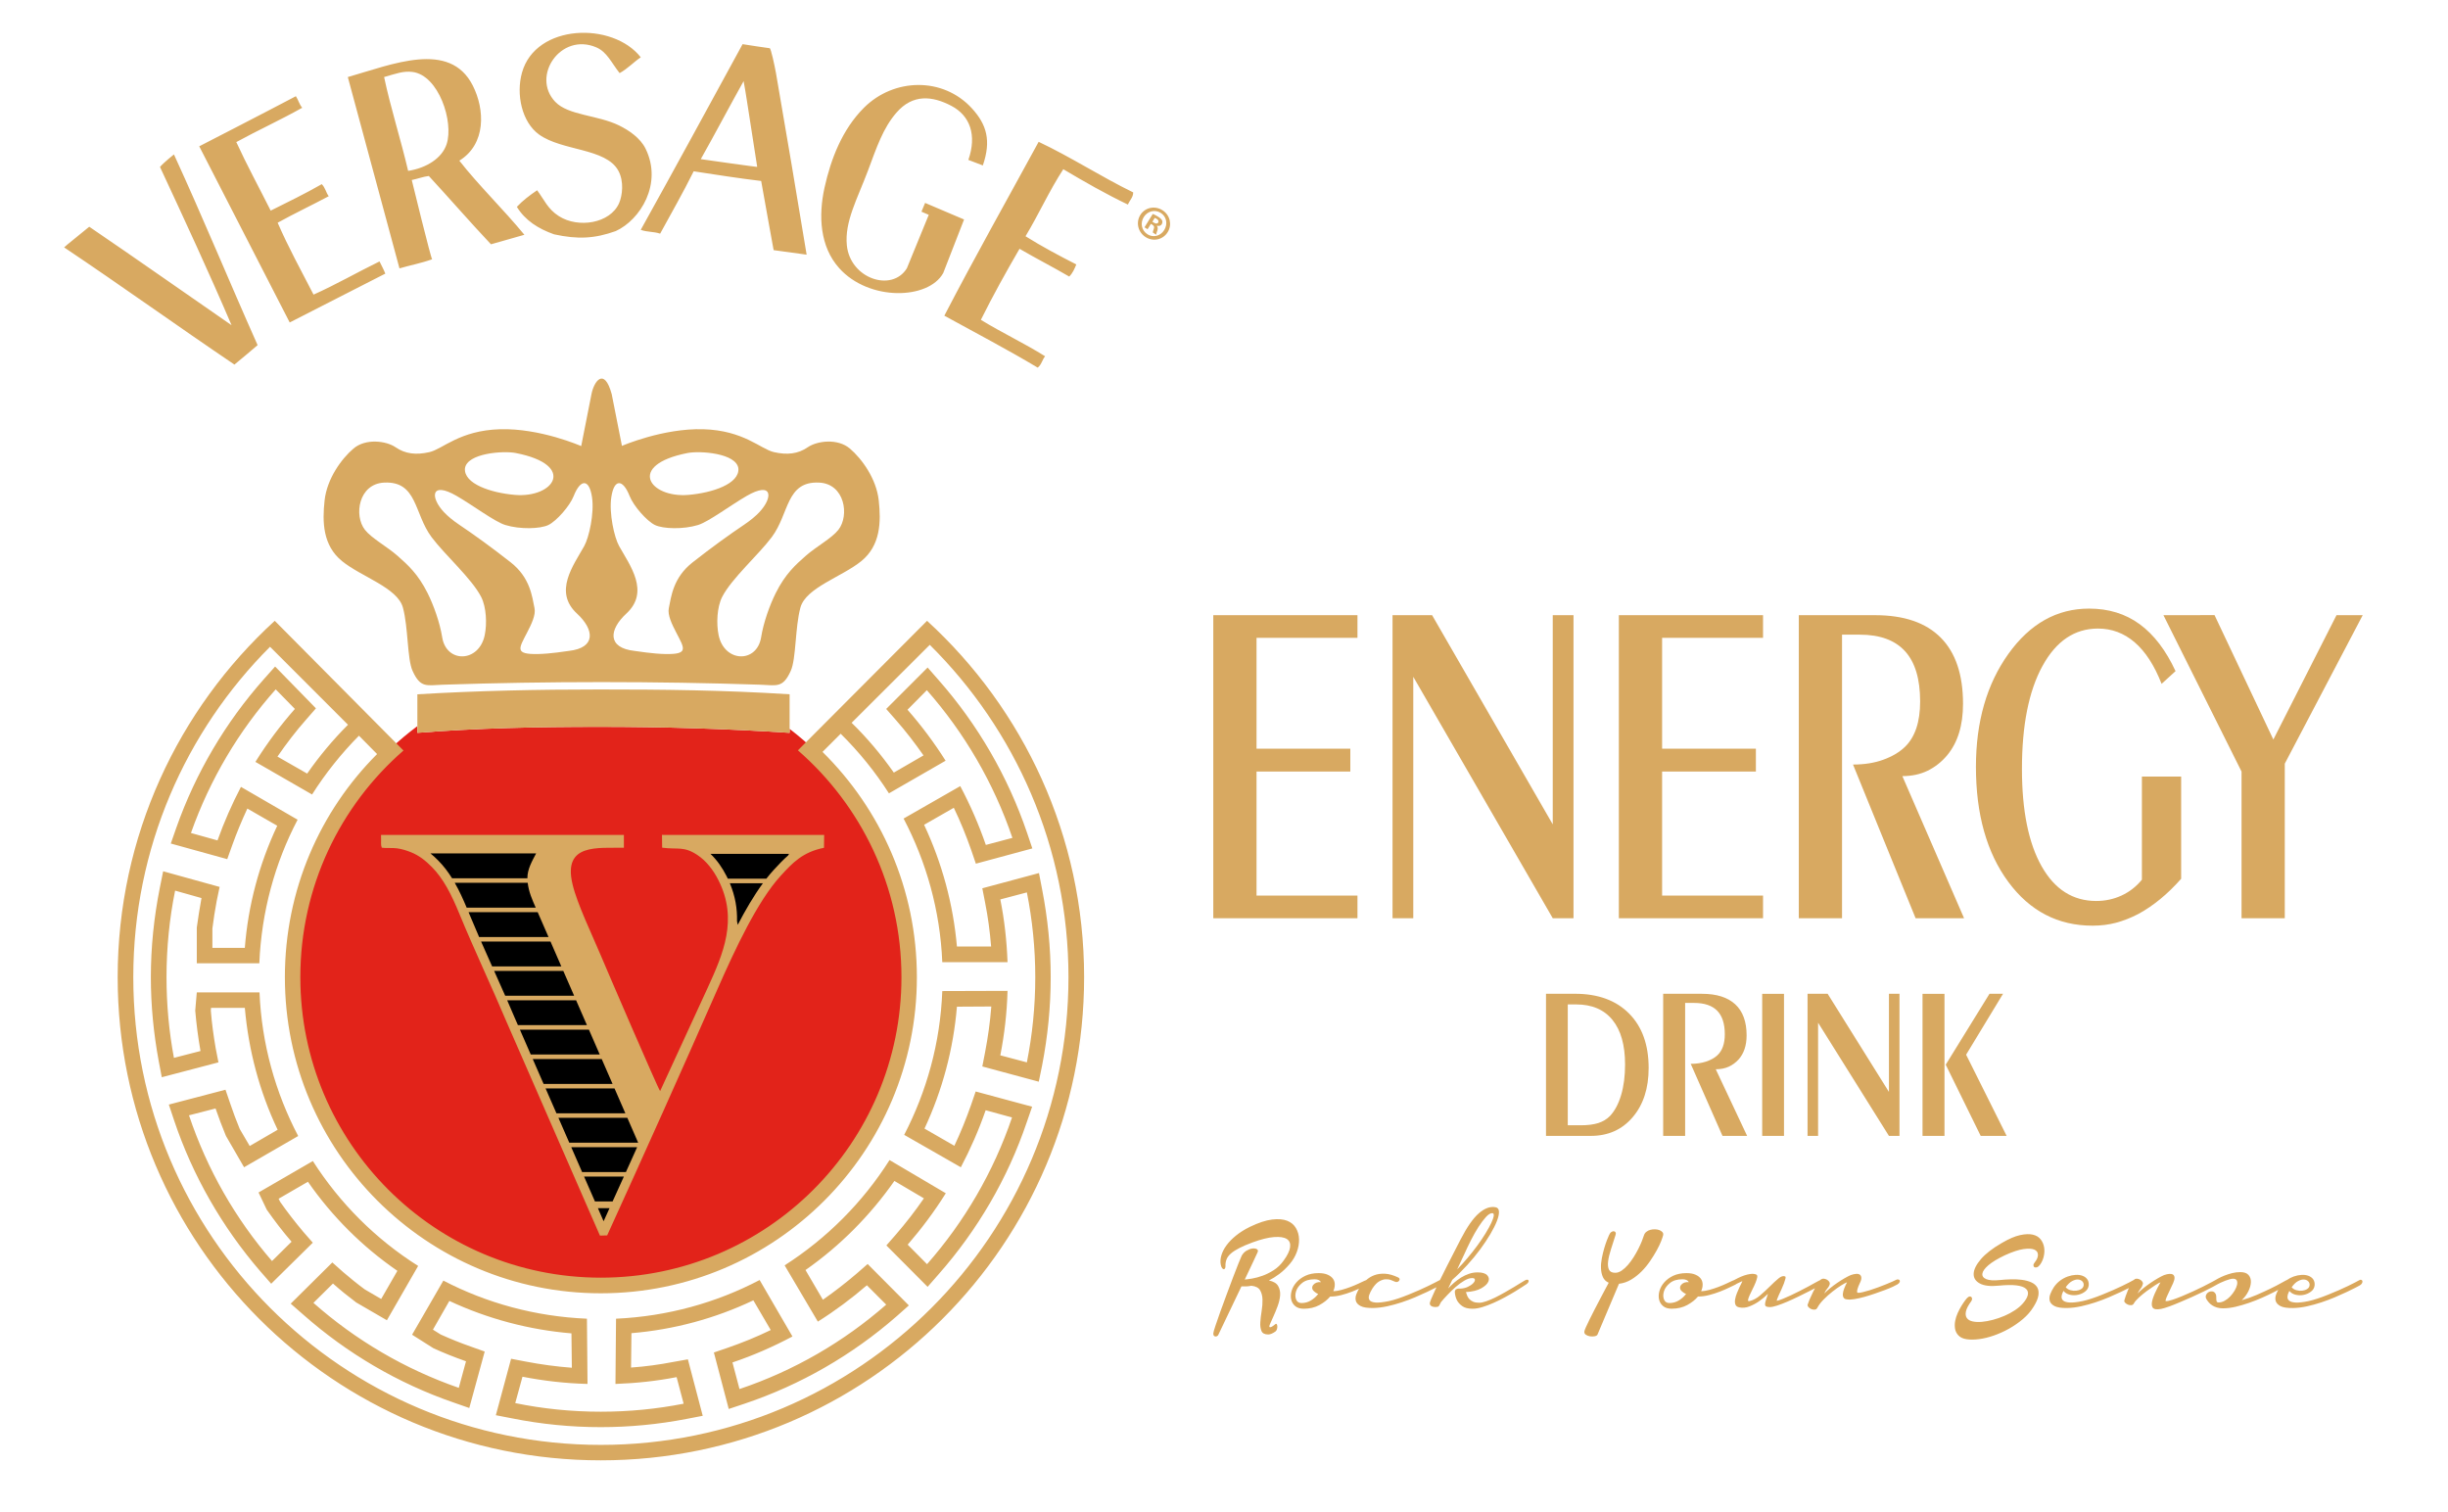 <?xml version="1.0" encoding="utf-8"?>
<!-- Generator: Adobe Illustrator 16.0.0, SVG Export Plug-In . SVG Version: 6.00 Build 0)  -->
<!DOCTYPE svg PUBLIC "-//W3C//DTD SVG 1.1//EN" "http://www.w3.org/Graphics/SVG/1.1/DTD/svg11.dtd">
<svg version="1.1" id="Layer_1" xmlns="http://www.w3.org/2000/svg" xmlns:xlink="http://www.w3.org/1999/xlink" x="0px" y="0px"
	 width="251.667px" height="155.385px" viewBox="0 0 251.667 155.385" enable-background="new 0 0 251.667 155.385"
	 xml:space="preserve">
<g>
	<path fill="#DAA75B" d="M214.731,132.125c-0.028,0.257-0.147,0.469-0.359,0.633c-0.21,0.165-0.454,0.279-0.731,0.34
		c-0.275,0.063-0.555,0.063-0.835,0c-0.281-0.061-0.506-0.195-0.675-0.402c-0.112,0.218-0.175,0.415-0.189,0.587
		c-0.014,0.175,0.046,0.317,0.183,0.425c0.135,0.109,0.361,0.171,0.675,0.187c0.313,0.015,0.748-0.035,1.299-0.147
		c0.291-0.063,0.613-0.153,0.964-0.271c0.353-0.118,0.708-0.25,1.069-0.396c0.36-0.143,0.717-0.293,1.067-0.447
		c0.353-0.155,0.671-0.301,0.957-0.439c0.286-0.14,0.529-0.26,0.731-0.364c0.202-0.103,0.334-0.175,0.4-0.216
		c0.03-0.02,0.059-0.033,0.086-0.044c0.019-0.016,0.036-0.035,0.054-0.048c0.075-0.063,0.167-0.087,0.276-0.079
		c0.106,0.01,0.208,0.042,0.301,0.092c0.093,0.054,0.171,0.12,0.232,0.203c0.063,0.082,0.083,0.165,0.063,0.247
		c-0.038,0.175-0.111,0.327-0.217,0.456c-0.108,0.129-0.218,0.306-0.331,0.532c0.16-0.173,0.361-0.36,0.605-0.557
		c0.243-0.194,0.494-0.38,0.752-0.555c0.257-0.175,0.507-0.332,0.751-0.472c0.244-0.139,0.45-0.244,0.619-0.316
		c0.206-0.073,0.391-0.115,0.555-0.124c0.163-0.01,0.291,0.017,0.38,0.085c0.09,0.067,0.136,0.171,0.141,0.316
		c0.002,0.143-0.045,0.331-0.147,0.556c-0.104,0.228-0.208,0.448-0.312,0.665c-0.103,0.215-0.194,0.413-0.273,0.588
		c-0.081,0.174-0.137,0.316-0.168,0.425c-0.035,0.107-0.032,0.162,0.005,0.162c0.15,0.011,0.373-0.033,0.669-0.13
		c0.294-0.099,0.623-0.222,0.984-0.371c0.36-0.149,0.732-0.312,1.117-0.487c0.385-0.175,0.74-0.345,1.068-0.509
		c0.328-0.165,0.607-0.31,0.836-0.434l0.3-0.16l0.001-0.001l0.004-0.002h0l0.004-0.002c0.085-0.051,0.213-0.125,0.386-0.22
		c0.188-0.103,0.404-0.203,0.648-0.302c0.244-0.098,0.506-0.182,0.787-0.255c0.282-0.07,0.563-0.107,0.845-0.107
		c0.393,0,0.677,0.098,0.85,0.293c0.174,0.196,0.255,0.44,0.246,0.734c-0.009,0.294-0.096,0.607-0.259,0.943
		c-0.165,0.333-0.393,0.64-0.684,0.919c0.517-0.145,1.029-0.327,1.54-0.547c0.512-0.222,0.98-0.437,1.407-0.643
		c0.426-0.206,0.785-0.391,1.075-0.557c0.291-0.163,0.47-0.262,0.535-0.292c0.027-0.013,0.052-0.023,0.076-0.032
		c0.225-0.154,0.458-0.275,0.703-0.364c0.276-0.096,0.546-0.153,0.809-0.168c0.262-0.016,0.5,0.015,0.71,0.092
		c0.21,0.077,0.375,0.199,0.492,0.362c0.116,0.167,0.167,0.372,0.147,0.619c-0.028,0.257-0.147,0.469-0.359,0.633
		c-0.21,0.165-0.454,0.279-0.73,0.34c-0.276,0.063-0.556,0.063-0.837,0c-0.28-0.061-0.505-0.195-0.675-0.402
		c-0.112,0.218-0.175,0.415-0.189,0.587c-0.014,0.175,0.045,0.317,0.182,0.425c0.136,0.109,0.361,0.171,0.676,0.187
		c0.314,0.015,0.748-0.035,1.3-0.147c0.291-0.063,0.613-0.153,0.963-0.271c0.352-0.118,0.709-0.25,1.069-0.396
		c0.361-0.143,0.717-0.293,1.067-0.447c0.353-0.155,0.671-0.301,0.957-0.439c0.286-0.14,0.53-0.26,0.731-0.364
		c0.201-0.103,0.336-0.175,0.399-0.216c0.104-0.063,0.186-0.08,0.247-0.054c0.062,0.025,0.098,0.069,0.113,0.13
		c0.014,0.061,0,0.135-0.043,0.216c-0.042,0.083-0.115,0.154-0.217,0.217c-0.066,0.042-0.221,0.124-0.464,0.248
		s-0.544,0.27-0.899,0.441c-0.356,0.168-0.76,0.35-1.21,0.54c-0.45,0.19-0.916,0.367-1.399,0.526s-0.97,0.293-1.461,0.402
		c-0.492,0.107-0.964,0.167-1.414,0.177c-0.609,0.01-1.05-0.057-1.321-0.2c-0.271-0.145-0.435-0.325-0.493-0.542
		c-0.055-0.216-0.035-0.448,0.064-0.696c0.059-0.148,0.126-0.293,0.202-0.431c-0.14,0.075-0.292,0.155-0.455,0.238
		c-0.351,0.18-0.748,0.368-1.187,0.563c-0.442,0.197-0.892,0.374-1.35,0.533c-0.46,0.161-0.919,0.294-1.378,0.403
		c-0.46,0.108-0.891,0.162-1.293,0.162h-0.029c-0.224,0-0.428-0.028-0.612-0.084c-0.182-0.057-0.342-0.128-0.477-0.216
		c-0.136-0.087-0.252-0.186-0.345-0.293c-0.094-0.109-0.173-0.215-0.239-0.32c-0.093-0.152-0.115-0.297-0.063-0.431
		c0.051-0.134,0.135-0.237,0.252-0.309c0.117-0.072,0.249-0.1,0.394-0.086c0.146,0.016,0.261,0.101,0.344,0.256
		c0.038,0.073,0.059,0.158,0.064,0.254c0.004,0.1,0.007,0.195,0.007,0.287c0,0.092,0.014,0.173,0.041,0.239
		c0.028,0.067,0.093,0.101,0.198,0.101c0.206,0,0.415-0.059,0.625-0.178c0.211-0.117,0.403-0.27,0.577-0.456
		c0.174-0.187,0.32-0.381,0.443-0.587c0.121-0.206,0.204-0.402,0.247-0.587c0.041-0.187,0.032-0.336-0.029-0.456
		c-0.061-0.119-0.191-0.178-0.388-0.178c-0.084,0-0.194,0.019-0.329,0.054c-0.137,0.037-0.287,0.085-0.45,0.148
		c-0.165,0.062-0.333,0.134-0.507,0.216c-0.107,0.051-0.212,0.105-0.314,0.159l-0.016,0.01c-0.084,0.053-0.253,0.145-0.506,0.279
		c-0.253,0.134-0.558,0.289-0.914,0.463c-0.356,0.175-0.743,0.355-1.161,0.542c-0.417,0.185-0.823,0.362-1.223,0.532
		c-0.398,0.17-0.772,0.319-1.125,0.449c-0.352,0.127-0.635,0.212-0.851,0.254c-0.451,0.082-0.736,0.04-0.858-0.132
		c-0.122-0.169-0.126-0.451-0.013-0.843c0.056-0.184,0.128-0.38,0.217-0.586c0.09-0.206,0.179-0.396,0.273-0.572
		c0.103-0.194,0.212-0.396,0.324-0.602c-0.103,0.031-0.287,0.131-0.549,0.301c-0.262,0.171-0.541,0.364-0.835,0.58
		c-0.296,0.218-0.572,0.444-0.83,0.68c-0.259,0.237-0.435,0.443-0.528,0.62c-0.057,0.103-0.142,0.159-0.26,0.168
		c-0.117,0.01-0.232-0.007-0.345-0.054c-0.112-0.045-0.208-0.111-0.288-0.193c-0.079-0.082-0.105-0.17-0.076-0.262
		c0.028-0.103,0.075-0.253,0.141-0.449c0.065-0.194,0.145-0.401,0.239-0.618c0.027-0.062,0.055-0.126,0.085-0.188
		c-0.233,0.117-0.514,0.255-0.845,0.413c-0.356,0.168-0.759,0.35-1.208,0.54c-0.45,0.19-0.917,0.367-1.398,0.526
		c-0.483,0.159-0.971,0.293-1.464,0.402c-0.492,0.107-0.962,0.167-1.412,0.177c-0.61,0.01-1.051-0.057-1.322-0.2
		c-0.272-0.145-0.437-0.325-0.492-0.542c-0.057-0.216-0.035-0.448,0.063-0.696c0.097-0.247,0.217-0.48,0.358-0.696
		c0.179-0.266,0.392-0.493,0.64-0.678c0.249-0.186,0.511-0.326,0.788-0.426c0.276-0.096,0.546-0.153,0.808-0.168
		c0.263-0.016,0.5,0.015,0.71,0.092c0.212,0.077,0.375,0.199,0.493,0.362C214.7,131.673,214.75,131.878,214.731,132.125
		 M214.211,132.125c0.017-0.155-0.027-0.288-0.134-0.401c-0.108-0.114-0.251-0.178-0.43-0.193c-0.178-0.017-0.381,0.037-0.61,0.155
		c-0.23,0.117-0.453,0.333-0.67,0.639c0.123,0.146,0.285,0.246,0.486,0.302c0.203,0.058,0.398,0.075,0.592,0.054
		c0.191-0.02,0.362-0.077,0.512-0.169C214.108,132.418,214.192,132.291,214.211,132.125 M202.654,133.763
		c-0.309,0.423-0.493,0.775-0.548,1.059c-0.057,0.283-0.021,0.511,0.107,0.682c0.126,0.168,0.324,0.282,0.595,0.337
		c0.273,0.058,0.587,0.071,0.944,0.04c0.355-0.031,0.735-0.1,1.138-0.208c0.401-0.107,0.796-0.243,1.18-0.409
		c0.385-0.164,0.741-0.356,1.068-0.573c0.33-0.215,0.6-0.448,0.815-0.693c0.283-0.321,0.454-0.611,0.515-0.874
		c0.061-0.263-0.004-0.48-0.197-0.648c-0.192-0.171-0.513-0.284-0.963-0.341c-0.449-0.056-1.049-0.048-1.799,0.024
		c-0.871,0.092-1.528,0.019-1.969-0.218c-0.44-0.237-0.653-0.572-0.638-1.004c0.015-0.433,0.259-0.929,0.737-1.492
		c0.478-0.56,1.2-1.121,2.166-1.676c0.721-0.422,1.345-0.69,1.87-0.803c0.525-0.114,0.963-0.129,1.313-0.047
		c0.353,0.083,0.622,0.248,0.81,0.495c0.187,0.247,0.304,0.522,0.351,0.826c0.047,0.304,0.031,0.618-0.049,0.943
		c-0.079,0.324-0.209,0.605-0.387,0.842c-0.103,0.134-0.206,0.216-0.31,0.248c-0.101,0.031-0.187,0.028-0.251-0.009
		c-0.066-0.035-0.102-0.1-0.105-0.193c-0.005-0.091,0.044-0.2,0.147-0.323c0.216-0.27,0.322-0.523,0.317-0.766
		c-0.004-0.242-0.129-0.417-0.373-0.526c-0.243-0.107-0.615-0.126-1.117-0.054c-0.502,0.072-1.137,0.284-1.906,0.633
		c-0.759,0.362-1.329,0.707-1.708,1.035c-0.378,0.332-0.583,0.619-0.61,0.867c-0.029,0.247,0.107,0.432,0.407,0.557
		c0.3,0.123,0.753,0.153,1.363,0.092c0.384-0.042,0.776-0.066,1.174-0.076c0.399-0.012,0.776,0.006,1.131,0.054
		c0.357,0.046,0.673,0.13,0.951,0.254c0.275,0.124,0.48,0.295,0.61,0.511c0.132,0.216,0.174,0.491,0.127,0.828
		c-0.047,0.334-0.221,0.738-0.521,1.21c-0.282,0.455-0.641,0.867-1.084,1.237c-0.438,0.371-0.913,0.699-1.419,0.982
		c-0.505,0.283-1.026,0.517-1.56,0.703c-0.535,0.186-1.042,0.309-1.519,0.37c-0.478,0.063-0.905,0.065-1.28,0.009
		c-0.375-0.057-0.655-0.19-0.843-0.394c-0.188-0.198-0.302-0.427-0.344-0.688c-0.042-0.263-0.039-0.531,0.014-0.804
		c0.051-0.273,0.137-0.543,0.259-0.811c0.122-0.269,0.251-0.514,0.387-0.735c0.136-0.221,0.262-0.408,0.379-0.563
		c0.117-0.156,0.204-0.253,0.26-0.294c0.076-0.071,0.148-0.107,0.219-0.107c0.07,0,0.125,0.022,0.167,0.069
		c0.043,0.046,0.065,0.107,0.065,0.186C202.739,133.601,202.71,133.681,202.654,133.763 M173.381,130.873
		c0.376,0,0.687,0.054,0.93,0.164c0.244,0.107,0.425,0.248,0.547,0.416c0.122,0.171,0.183,0.369,0.183,0.595
		c0,0.227-0.051,0.453-0.155,0.68c0.253,0,0.537-0.043,0.851-0.131s0.62-0.188,0.92-0.301c0.3-0.115,0.577-0.23,0.831-0.349
		c0.252-0.118,0.455-0.213,0.604-0.285c0.058-0.028,0.111-0.049,0.16-0.063c0.123-0.066,0.261-0.137,0.417-0.215
		c0.206-0.103,0.421-0.192,0.646-0.271c0.224-0.078,0.444-0.127,0.66-0.154c0.217-0.026,0.403-0.008,0.563,0.054
		c0.104,0.04,0.141,0.138,0.112,0.293c-0.028,0.155-0.087,0.34-0.175,0.556c-0.089,0.217-0.191,0.44-0.309,0.671
		c-0.117,0.233-0.217,0.444-0.303,0.634c-0.083,0.191-0.135,0.342-0.154,0.456c-0.019,0.114,0.032,0.155,0.154,0.124
		c0.367-0.083,0.728-0.275,1.083-0.579c0.356-0.304,0.694-0.616,1.012-0.935c0.319-0.319,0.613-0.59,0.879-0.81
		c0.267-0.224,0.494-0.292,0.682-0.209c0.057,0.02,0.068,0.099,0.035,0.231c-0.033,0.133-0.084,0.298-0.155,0.488
		c-0.071,0.19-0.155,0.39-0.252,0.601c-0.1,0.212-0.188,0.405-0.267,0.579c-0.082,0.177-0.141,0.324-0.183,0.441
		c-0.042,0.12-0.044,0.173-0.007,0.163c0.15-0.031,0.351-0.097,0.604-0.202c0.253-0.102,0.527-0.224,0.823-0.363
		c0.294-0.138,0.6-0.287,0.914-0.447c0.314-0.158,0.604-0.311,0.871-0.455c0.267-0.144,0.498-0.27,0.689-0.38
		c0.192-0.108,0.322-0.177,0.387-0.208c0.057-0.034,0.107-0.057,0.154-0.074c0.024-0.024,0.048-0.046,0.07-0.064
		c0.084-0.063,0.181-0.087,0.289-0.079c0.107,0.01,0.21,0.042,0.309,0.092c0.099,0.054,0.178,0.12,0.24,0.203
		c0.061,0.082,0.086,0.165,0.076,0.247c-0.047,0.175-0.128,0.327-0.246,0.456c-0.118,0.129-0.227,0.306-0.331,0.532
		c0.168-0.173,0.373-0.36,0.613-0.557c0.239-0.194,0.486-0.38,0.745-0.555c0.257-0.175,0.507-0.332,0.75-0.472
		c0.245-0.139,0.451-0.244,0.62-0.316c0.206-0.073,0.394-0.115,0.562-0.124c0.169-0.01,0.297,0.02,0.387,0.092
		c0.089,0.072,0.136,0.181,0.141,0.325c0.004,0.144-0.048,0.324-0.161,0.54c-0.048,0.104-0.096,0.212-0.141,0.325
		c-0.047,0.114-0.083,0.219-0.106,0.316c-0.022,0.099-0.032,0.181-0.028,0.248c0.005,0.068,0.03,0.1,0.078,0.1
		c0.102,0.01,0.265-0.009,0.484-0.062s0.465-0.119,0.731-0.201c0.268-0.083,0.546-0.177,0.836-0.286
		c0.291-0.109,0.565-0.213,0.824-0.318c0.257-0.102,0.477-0.194,0.659-0.278c0.184-0.081,0.303-0.137,0.358-0.169
		c0.085-0.05,0.165-0.072,0.239-0.061c0.076,0.01,0.129,0.038,0.162,0.083c0.033,0.047,0.035,0.109,0.007,0.186
		c-0.027,0.076-0.103,0.157-0.225,0.238c-0.084,0.053-0.242,0.132-0.47,0.241c-0.231,0.108-0.504,0.221-0.823,0.34
		c-0.319,0.118-0.663,0.241-1.034,0.37c-0.371,0.128-0.734,0.242-1.09,0.341c-0.356,0.097-0.689,0.172-0.998,0.224
		c-0.31,0.05-0.563,0.061-0.759,0.029c-0.179-0.008-0.3-0.067-0.367-0.177c-0.065-0.107-0.09-0.241-0.076-0.402
		c0.013-0.159,0.062-0.341,0.141-0.548c0.079-0.206,0.176-0.417,0.288-0.633c-0.121,0.042-0.323,0.15-0.604,0.325
		c-0.281,0.175-0.578,0.387-0.892,0.634c-0.316,0.247-0.618,0.518-0.908,0.812c-0.292,0.294-0.511,0.585-0.661,0.873
		c-0.056,0.103-0.143,0.159-0.261,0.17c-0.116,0.01-0.23-0.009-0.343-0.054c-0.115-0.046-0.208-0.114-0.289-0.201
		c-0.08-0.088-0.11-0.173-0.092-0.256c0.028-0.102,0.095-0.278,0.197-0.525c0.103-0.247,0.223-0.507,0.359-0.779
		c0.065-0.131,0.131-0.259,0.197-0.383c-0.184,0.097-0.397,0.205-0.64,0.328c-0.328,0.165-0.687,0.343-1.074,0.533
		c-0.391,0.191-0.774,0.366-1.147,0.526c-0.375,0.16-0.719,0.292-1.033,0.394c-0.316,0.103-0.561,0.153-0.739,0.153
		c-0.177,0-0.304-0.019-0.378-0.061c-0.076-0.042-0.115-0.11-0.121-0.209c-0.004-0.099,0.021-0.234,0.077-0.409
		c0.057-0.176,0.133-0.402,0.225-0.68c-0.309,0.299-0.628,0.562-0.956,0.789c-0.282,0.194-0.598,0.363-0.949,0.5
		c-0.353,0.141-0.701,0.173-1.048,0.102c-0.206-0.041-0.336-0.136-0.394-0.287c-0.056-0.149-0.068-0.324-0.034-0.525
		c0.032-0.201,0.092-0.416,0.182-0.642c0.089-0.226,0.178-0.432,0.268-0.619c0.089-0.185,0.164-0.335,0.225-0.456
		c0.061-0.117,0.077-0.171,0.047-0.161c-0.092,0.041-0.199,0.09-0.315,0.147l-0.234,0.11c-0.04,0.037-0.089,0.068-0.153,0.097
		c-0.16,0.073-0.374,0.176-0.647,0.31c-0.272,0.132-0.581,0.267-0.928,0.401c-0.345,0.135-0.715,0.253-1.103,0.355
		c-0.39,0.103-0.776,0.154-1.16,0.154c-0.272,0.33-0.641,0.621-1.104,0.875c-0.463,0.252-1.001,0.377-1.61,0.377
		c-0.366,0-0.655-0.089-0.871-0.27c-0.216-0.179-0.354-0.405-0.416-0.679c-0.061-0.272-0.046-0.566,0.042-0.881
		c0.09-0.313,0.255-0.607,0.493-0.88c0.238-0.273,0.548-0.5,0.928-0.681C172.405,130.964,172.857,130.873,173.381,130.873
		 M171.624,133.949c0.357,0,0.685-0.092,0.985-0.278c0.299-0.187,0.543-0.408,0.731-0.665c-0.076-0.021-0.146-0.052-0.21-0.092
		c-0.067-0.042-0.127-0.088-0.184-0.14c-0.141-0.113-0.216-0.231-0.225-0.355c-0.01-0.124,0.028-0.239,0.112-0.34
		c0.084-0.103,0.196-0.18,0.337-0.232c0.141-0.051,0.291-0.066,0.45-0.046c-0.103-0.195-0.323-0.295-0.661-0.295
		c-0.535,0-0.958,0.126-1.272,0.38c-0.313,0.252-0.521,0.533-0.619,0.841c-0.098,0.31-0.101,0.591-0.007,0.842
		C171.156,133.823,171.344,133.949,171.624,133.949 M169.01,126.979c0.046-0.145,0.128-0.261,0.247-0.354
		c0.116-0.092,0.252-0.16,0.407-0.201c0.154-0.04,0.316-0.059,0.485-0.053c0.168,0.004,0.319,0.032,0.449,0.083
		c0.131,0.052,0.233,0.122,0.31,0.208c0.075,0.088,0.099,0.193,0.071,0.317c-0.028,0.125-0.097,0.325-0.204,0.604
		c-0.108,0.277-0.258,0.592-0.45,0.941c-0.193,0.35-0.42,0.718-0.682,1.104c-0.263,0.387-0.557,0.747-0.885,1.075
		c-0.329,0.329-0.687,0.611-1.076,0.842c-0.39,0.231-0.805,0.374-1.244,0.424l-2.208,5.223c-0.037,0.082-0.132,0.139-0.287,0.171
		c-0.154,0.029-0.315,0.032-0.478,0.007c-0.165-0.025-0.308-0.08-0.43-0.162c-0.123-0.084-0.173-0.197-0.154-0.34
		c0.009-0.072,0.063-0.218,0.161-0.442c0.098-0.22,0.222-0.482,0.374-0.786c0.149-0.306,0.316-0.635,0.499-0.99
		c0.183-0.357,0.366-0.706,0.548-1.051c0.183-0.345,0.354-0.668,0.513-0.974c0.16-0.304,0.297-0.558,0.408-0.764
		c-0.28-0.123-0.48-0.316-0.597-0.579c-0.117-0.264-0.183-0.561-0.196-0.89c-0.016-0.329,0.014-0.678,0.084-1.042
		c0.07-0.367,0.153-0.708,0.247-1.029c0.094-0.319,0.187-0.599,0.281-0.841c0.093-0.241,0.163-0.409,0.211-0.503
		c0.063-0.153,0.143-0.261,0.232-0.323c0.089-0.063,0.173-0.089,0.252-0.086c0.08,0.005,0.142,0.042,0.183,0.108
		c0.042,0.068,0.044,0.156,0.007,0.271c-0.169,0.524-0.329,1.022-0.478,1.491c-0.151,0.468-0.247,0.881-0.289,1.235
		c-0.042,0.354-0.011,0.639,0.092,0.849c0.102,0.213,0.319,0.316,0.646,0.316c0.216,0,0.433-0.074,0.654-0.223
		c0.219-0.148,0.432-0.342,0.64-0.579c0.207-0.237,0.4-0.5,0.583-0.789c0.182-0.288,0.346-0.577,0.491-0.865
		c0.145-0.288,0.267-0.557,0.366-0.803C168.891,127.335,168.963,127.134,169.01,126.979 M135.563,130.873
		c0.374,0,0.685,0.054,0.929,0.164c0.242,0.107,0.426,0.248,0.546,0.416c0.122,0.171,0.184,0.369,0.184,0.595
		c0,0.227-0.051,0.453-0.155,0.68c0.253,0,0.537-0.043,0.851-0.131c0.314-0.088,0.622-0.188,0.921-0.301
		c0.299-0.115,0.577-0.23,0.828-0.349c0.254-0.118,0.456-0.213,0.606-0.285c0.064-0.031,0.124-0.055,0.178-0.069
		c0.237-0.215,0.514-0.384,0.827-0.503c0.321-0.123,0.69-0.175,1.104-0.155c0.412,0.021,0.866,0.149,1.364,0.386
		c0.084,0.041,0.131,0.092,0.14,0.155c0.009,0.06-0.008,0.12-0.05,0.178c-0.042,0.057-0.1,0.098-0.175,0.123
		c-0.075,0.025-0.159,0.019-0.252-0.024c-0.095-0.039-0.226-0.096-0.395-0.161c-0.169-0.068-0.357-0.094-0.569-0.086
		c-0.211,0.012-0.431,0.084-0.661,0.218c-0.23,0.133-0.457,0.37-0.682,0.71c-0.159,0.249-0.274,0.48-0.345,0.695
		c-0.069,0.216-0.056,0.392,0.043,0.526c0.098,0.134,0.302,0.214,0.612,0.241c0.309,0.025,0.768-0.025,1.377-0.148
		c0.291-0.062,0.609-0.152,0.957-0.27c0.346-0.118,0.7-0.25,1.062-0.396c0.359-0.143,0.714-0.293,1.061-0.447
		c0.345-0.155,0.663-0.301,0.95-0.439c0.284-0.14,0.528-0.26,0.731-0.364c0.201-0.103,0.339-0.175,0.413-0.216
		c0.028-0.018,0.054-0.03,0.08-0.042l0.046-0.097c0.216-0.444,0.444-0.899,0.684-1.368c0.239-0.469,0.477-0.937,0.716-1.399
		c0.24-0.463,0.462-0.896,0.667-1.298c0.657-1.276,1.286-2.178,1.885-2.697c0.6-0.519,1.176-0.725,1.729-0.609
		c0.206,0.04,0.316,0.188,0.331,0.44c0.014,0.252-0.056,0.577-0.211,0.973c-0.154,0.396-0.379,0.845-0.675,1.344
		c-0.294,0.5-0.643,1.02-1.04,1.562c-0.398,0.541-0.844,1.08-1.336,1.622c-0.493,0.54-1.005,1.048-1.541,1.521l-0.42,0.881
		c0.178-0.194,0.38-0.39,0.604-0.586c0.225-0.196,0.466-0.373,0.724-0.535c0.257-0.158,0.529-0.288,0.814-0.385
		c0.287-0.097,0.584-0.146,0.893-0.146c0.469,0,0.795,0.099,0.979,0.294c0.182,0.196,0.221,0.415,0.118,0.656
		c-0.103,0.243-0.346,0.472-0.731,0.688c-0.384,0.218-0.909,0.346-1.575,0.386c0.038,0.125,0.082,0.25,0.133,0.379
		c0.052,0.129,0.129,0.247,0.232,0.357c0.103,0.105,0.233,0.193,0.393,0.261c0.159,0.067,0.361,0.1,0.604,0.1
		c0.197,0,0.443-0.05,0.739-0.154c0.295-0.103,0.604-0.234,0.929-0.393c0.322-0.162,0.65-0.336,0.981-0.526
		c0.334-0.189,0.644-0.37,0.93-0.541c0.285-0.17,0.528-0.319,0.73-0.449c0.202-0.127,0.335-0.208,0.4-0.238
		c0.094-0.051,0.174-0.077,0.24-0.07c0.064,0.005,0.107,0.028,0.125,0.07c0.02,0.041,0.018,0.095-0.006,0.162
		c-0.023,0.067-0.083,0.136-0.175,0.209c-0.065,0.041-0.207,0.134-0.423,0.278c-0.214,0.145-0.479,0.312-0.792,0.501
		c-0.315,0.193-0.661,0.389-1.042,0.595c-0.378,0.207-0.766,0.397-1.16,0.572c-0.394,0.175-0.774,0.319-1.146,0.431
		c-0.37,0.114-0.706,0.17-1.005,0.17c-0.46,0-0.813-0.089-1.062-0.27c-0.249-0.179-0.43-0.378-0.542-0.594
		c-0.131-0.257-0.205-0.545-0.224-0.866c0-0.071,0.019-0.134,0.057-0.185c0-0.041,0.031-0.073,0.098-0.092
		c0.056-0.031,0.119-0.053,0.188-0.063c0.071-0.01,0.144-0.01,0.219,0c0.29-0.01,0.554-0.071,0.788-0.185
		c0.233-0.113,0.414-0.237,0.542-0.372c0.126-0.134,0.185-0.254,0.174-0.362c-0.009-0.108-0.102-0.163-0.28-0.163
		c-0.244,0-0.514,0.088-0.809,0.264c-0.295,0.174-0.591,0.391-0.886,0.647c-0.294,0.258-0.577,0.528-0.843,0.813
		c-0.268,0.281-0.49,0.531-0.668,0.747c-0.13,0.29-0.229,0.444-0.295,0.465c-0.057,0.02-0.131,0.033-0.225,0.038
		c-0.094,0.006-0.188-0.003-0.281-0.022c-0.093-0.021-0.173-0.057-0.24-0.108c-0.066-0.053-0.103-0.125-0.113-0.216
		c-0.008-0.062,0.036-0.212,0.134-0.45c0.098-0.236,0.229-0.531,0.393-0.887l0.164-0.35l-0.092,0.049
		c-0.24,0.124-0.537,0.27-0.894,0.441c-0.355,0.168-0.759,0.35-1.208,0.54c-0.45,0.19-0.916,0.367-1.398,0.526
		s-0.974,0.293-1.469,0.402c-0.497,0.107-0.97,0.167-1.42,0.177c-0.609,0.01-1.05-0.057-1.321-0.201
		c-0.272-0.144-0.436-0.324-0.492-0.541c-0.056-0.216-0.035-0.448,0.063-0.696c0.076-0.189,0.164-0.371,0.266-0.545
		c-0.215,0.1-0.452,0.2-0.708,0.298c-0.346,0.135-0.714,0.253-1.104,0.355c-0.389,0.103-0.775,0.154-1.159,0.154
		c-0.273,0.33-0.64,0.621-1.104,0.875c-0.465,0.252-1.002,0.377-1.61,0.377c-0.366,0-0.657-0.089-0.872-0.27
		c-0.217-0.179-0.354-0.405-0.415-0.679c-0.061-0.272-0.047-0.566,0.042-0.881c0.09-0.313,0.252-0.607,0.492-0.88
		s0.547-0.5,0.929-0.681C134.585,130.964,135.038,130.873,135.563,130.873 M133.805,133.949c0.356,0,0.684-0.092,0.984-0.278
		c0.3-0.187,0.543-0.408,0.731-0.665c-0.075-0.021-0.145-0.052-0.211-0.092c-0.066-0.042-0.125-0.088-0.183-0.14
		c-0.14-0.113-0.216-0.231-0.225-0.355c-0.009-0.124,0.029-0.239,0.112-0.34c0.084-0.103,0.197-0.18,0.337-0.232
		c0.14-0.051,0.29-0.066,0.45-0.046c-0.104-0.195-0.324-0.295-0.661-0.295c-0.535,0-0.958,0.126-1.273,0.38
		c-0.314,0.252-0.521,0.533-0.619,0.841c-0.098,0.31-0.1,0.591-0.007,0.842C133.337,133.823,133.524,133.949,133.805,133.949
		 M127.652,129.086c0.13-0.232,0.301-0.407,0.511-0.528c0.21-0.121,0.408-0.193,0.594-0.216c0.184-0.019,0.335,0,0.451,0.067
		c0.115,0.066,0.143,0.171,0.083,0.313c-0.082,0.178-0.241,0.521-0.48,1.032c-0.24,0.512-0.522,1.106-0.843,1.779
		c0.171-0.013,0.422-0.046,0.753-0.101c0.33-0.055,0.688-0.15,1.074-0.289c0.385-0.138,0.771-0.331,1.157-0.578
		c0.386-0.248,0.72-0.571,1.001-0.967c0.4-0.54,0.625-1.003,0.676-1.389c0.05-0.385-0.063-0.666-0.338-0.843
		c-0.276-0.176-0.712-0.243-1.308-0.199c-0.596,0.044-1.331,0.226-2.203,0.545c-0.541,0.199-0.996,0.393-1.36,0.58
		c-0.366,0.188-0.658,0.374-0.872,0.561c-0.216,0.188-0.368,0.389-0.451,0.604c-0.085,0.214-0.124,0.454-0.112,0.718
		c0,0.1-0.02,0.176-0.061,0.231c-0.041,0.056-0.084,0.078-0.135,0.066c-0.05-0.011-0.103-0.053-0.157-0.124
		c-0.056-0.072-0.098-0.183-0.128-0.338c-0.06-0.288-0.043-0.601,0.053-0.941c0.095-0.342,0.268-0.687,0.519-1.034
		c0.25-0.348,0.579-0.684,0.985-1.016c0.407-0.331,0.89-0.635,1.451-0.909c0.872-0.419,1.624-0.667,2.255-0.744
		c0.632-0.076,1.15-0.036,1.557,0.124c0.405,0.161,0.708,0.413,0.91,0.762c0.2,0.345,0.306,0.73,0.315,1.155
		c0.01,0.425-0.067,0.859-0.233,1.305c-0.165,0.445-0.409,0.857-0.729,1.232c-0.35,0.407-0.706,0.746-1.067,1.016
		c-0.361,0.27-0.717,0.493-1.068,0.669c0.472,0.1,0.787,0.29,0.948,0.571s0.227,0.599,0.203,0.95
		c-0.026,0.353-0.11,0.725-0.255,1.115c-0.145,0.392-0.29,0.746-0.437,1.066c-0.146,0.32-0.263,0.584-0.353,0.792
		c-0.09,0.209-0.085,0.315,0.016,0.315c0.11,0,0.287-0.106,0.534-0.315c0.246-0.208,0.301,0.548,0.015,0.751
		c-0.285,0.204-0.533,0.307-0.745,0.307c-0.36,0-0.591-0.119-0.691-0.355c-0.1-0.237-0.142-0.53-0.121-0.884
		c0.021-0.353,0.066-0.743,0.136-1.165c0.07-0.425,0.1-0.821,0.089-1.19c-0.009-0.369-0.092-0.686-0.247-0.95
		c-0.155-0.264-0.454-0.418-0.895-0.463c-0.23,0.045-0.428,0.066-0.593,0.066h-0.369h-0.062l-2.375,4.974
		c-0.021,0.056-0.061,0.1-0.122,0.132c-0.06,0.034-0.12,0.047-0.18,0.042c-0.06-0.005-0.112-0.033-0.158-0.083
		c-0.044-0.049-0.063-0.135-0.052-0.255c0.011-0.111,0.082-0.37,0.22-0.776c0.133-0.409,0.302-0.89,0.502-1.447
		c0.2-0.556,0.418-1.15,0.654-1.784c0.235-0.633,0.458-1.229,0.669-1.785c0.21-0.557,0.395-1.032,0.556-1.429
		C127.497,129.435,127.603,129.186,127.652,129.086 M149.804,130.487c0.357-0.359,0.712-0.751,1.069-1.175
		c0.357-0.421,0.691-0.846,1.005-1.273c0.314-0.427,0.595-0.845,0.844-1.252c0.247-0.406,0.445-0.765,0.59-1.073
		c0.146-0.311,0.229-0.555,0.253-0.735c0.024-0.18-0.031-0.27-0.161-0.27c-0.188,0-0.403,0.134-0.647,0.402
		c-0.244,0.269-0.497,0.606-0.759,1.011c-0.261,0.408-0.521,0.861-0.773,1.361c-0.253,0.5-0.482,0.981-0.688,1.444L149.804,130.487z
		 M237.437,132.125c0.018-0.155-0.026-0.288-0.133-0.401c-0.109-0.114-0.25-0.178-0.429-0.193c-0.179-0.017-0.382,0.037-0.612,0.155
		c-0.23,0.117-0.453,0.333-0.668,0.639c0.122,0.146,0.283,0.246,0.485,0.302c0.202,0.058,0.398,0.075,0.589,0.054
		c0.193-0.02,0.365-0.077,0.515-0.169C237.333,132.418,237.418,132.291,237.437,132.125"/>
	<path fill="#E2231A" d="M81.175,74.925v0.408c-6.646-0.434-13.045-0.619-19.568-0.619c-6.233,0-12.467,0.124-18.701,0.619v-0.688
		c-7.762,5.788-12.799,15.028-12.799,25.455c0,17.534,14.214,31.748,31.747,31.748c17.532,0,31.747-14.214,31.747-31.748
		C93.602,89.842,88.727,80.728,81.175,74.925"/>
	<path d="M42.807,87.192c0,0,1.693,0.081,3.174,3.385c1.481,3.306,15.874,35.823,15.874,35.823s14.604-31.483,15.874-33.759
		c1.27-2.274,4.603-5.397,4.974-5.66H71.644c0,0,4.708,5.45,3.386,9.523c-1.322,4.074-7.249,16.296-7.249,16.296L55.505,86.981
		L42.807,87.192z"/>
	<path fill="#D8A961" d="M81.018,87.944c-0.489,0.423-0.96,0.918-1.473,1.48c-0.259,0.284-0.514,0.586-0.76,0.903h-3.959
		c-0.043-0.09-0.087-0.182-0.134-0.271c-0.426-0.841-0.97-1.635-1.654-2.284h8.083L81.018,87.944z M75.843,95.072l-0.074-0.373
		c0.034-1.269-0.176-2.561-0.737-3.906h3.4C77.478,92.093,76.612,93.592,75.843,95.072 M58.524,117.463l-1.117-2.557h7.085
		l1.114,2.557H58.524z M64.348,120.484h-4.505l-1.116-2.557h6.774L64.348,120.484z M62.979,123.504h-1.816l-1.117-2.556h4.091
		C63.752,121.8,63.367,122.65,62.979,123.504 M62.054,125.541l-0.585-1.342h1.194L62.054,125.541z M56.088,111.887h7.088
		l1.114,2.556h-7.085L56.088,111.887z M54.768,108.867h7.092l1.114,2.556h-7.089L54.768,108.867z M53.448,105.845h7.095l1.114,2.556
		h-7.093L53.448,105.845z M52.936,104.673c-0.261-0.615-0.526-1.231-0.795-1.847h7.085l1.114,2.555h-7.096L52.936,104.673z
		 M51.937,102.361c-0.375-0.851-0.755-1.702-1.136-2.553h7.109l1.114,2.553H51.937z M49.459,96.787h7.135l1.113,2.556h-7.114
		C50.213,98.493,49.833,97.64,49.459,96.787 M48.169,93.768h7.108l1.114,2.555h-7.136C48.886,95.474,48.522,94.623,48.169,93.768
		 M46.75,90.748h7.5c0.118,0.982,0.461,1.719,0.825,2.555h-7.099C47.612,92.434,47.22,91.566,46.75,90.748 M45.048,88.454
		c-0.259-0.262-0.521-0.503-0.795-0.727h10.865c-0.401,0.763-0.909,1.622-0.899,2.555h-7.746
		C46.064,89.626,45.597,89.008,45.048,88.454 M68.056,85.825l0.015,1.314c1.647,0.214,2.217-0.181,3.629,0.755
		c0.913,0.609,1.623,1.526,2.159,2.584c2.051,4.045,0.471,7.6-1.095,11.043l-4.9,10.64c-0.221-0.256-5.537-12.604-6.127-14.011
		c-0.815-1.949-2.42-5.28-2.874-7.238c-1.038-4.285,2.655-3.702,5.277-3.771v-1.315H39.171c0.031,0.941-0.049,0.95,0.079,1.316
		c0.44,0.068,1.056-0.004,1.551,0.063c0.525,0.07,0.96,0.212,1.403,0.384c0.873,0.341,1.538,0.875,2.18,1.522
		c1.207,1.22,2.007,2.789,2.881,4.915c1.445,3.515,3.313,7.468,4.813,11.023l9.599,21.968l0.742-0.022
		c3.833-8.416,7.609-16.826,11.341-25.313c1.851-4.207,4.13-9.055,6.475-11.627c1.235-1.354,2.272-2.464,4.474-2.905l0.019-1.32
		L68.056,85.825z"/>
	<path fill="#D8A961" d="M118.717,22.398c0.037,0.013,0.102,0.041,0.185,0.092c0.2,0.126,0.24,0.267,0.163,0.393
		c-0.089,0.143-0.268,0.113-0.443,0.002l-0.151-0.094L118.717,22.398z M118.321,23.013l0.151,0.094
		c0.174,0.11,0.217,0.229,0.148,0.396c-0.057,0.186-0.11,0.328-0.099,0.404l0.341,0.215c-0.002-0.072,0.026-0.171,0.113-0.407
		c0.073-0.211,0.061-0.358-0.042-0.493l0.011-0.017c0.199,0.054,0.387,0.01,0.482-0.141c0.083-0.134,0.092-0.28,0.054-0.386
		c-0.063-0.122-0.154-0.237-0.415-0.399c-0.226-0.141-0.411-0.234-0.552-0.288l-0.853,1.376l0.316,0.199L118.321,23.013z
		 M119.326,21.882c0.609,0.382,0.745,1.155,0.364,1.767c-0.375,0.604-1.119,0.814-1.719,0.437c-0.619-0.388-0.768-1.158-0.388-1.77
		C117.958,21.711,118.717,21.5,119.326,21.882 M120.047,23.861c0.473-0.762,0.244-1.758-0.549-2.256
		c-0.785-0.493-1.792-0.273-2.266,0.491c-0.484,0.78-0.238,1.786,0.548,2.279C118.572,24.872,119.563,24.642,120.047,23.861
		 M93.23,27.579c-1.537,2.497-5.822,1.064-6.169-2.352c-0.248-2.436,1.081-4.784,2.167-7.679c0.898-2.403,1.548-4.375,2.932-5.969
		c1.681-1.939,3.688-1.724,5.645-0.698c1.927,1.01,2.636,3.011,1.748,5.557l1.488,0.568c0.878-2.554,0.405-4.208-1.149-5.895
		c-2.965-3.217-7.997-3.104-11.072-0.037c-2.242,2.238-3.402,5.279-4.05,8.195c-0.649,2.928-0.479,6.082,1.501,8.293
		c3.062,3.421,9.179,3.254,10.697,0.507l2.143-5.506l-4.005-1.704l-0.375,0.9l0.751,0.325L93.23,27.579z M63.298,23.757
		c2.525-1.151,4.849-4.871,3.066-8.481c-0.544-1.101-1.723-1.891-2.717-2.378c-2.207-1.083-5.219-1.024-6.564-2.43
		c-2.508-2.624,0.558-7.168,4.221-5.599c1.103,0.473,1.543,1.571,2.396,2.647c0.823-0.452,1.418-1.111,2.172-1.626
		c-2.876-3.681-10.79-3.463-12.206,1.564c-0.632,2.244-0.02,5.104,1.756,6.379c2.364,1.699,6.842,1.38,8.133,3.692
		c0.627,1.123,0.417,2.614,0.092,3.356c-0.912,2.088-4.202,2.616-6.199,1.333c-1.149-0.737-1.496-1.678-2.229-2.655
		c-0.757,0.511-1.478,1.057-2.084,1.704c0.86,1.407,2.216,2.258,3.827,2.826C59.41,24.621,61.115,24.531,63.298,23.757
		 M76.447,8.339c0.29,1.586,0.229,1.353,1.396,8.811c0.12,0.058-5.798-0.791-5.798-0.791C73.529,13.728,74.967,10.988,76.447,8.339
		 M82.926,26.179c-0.916-5.547-2.112-12.685-3.149-18.648c-0.13-0.74-0.525-2.581-0.649-2.574c0,0-2.664-0.378-2.786-0.417
		c-3.481,6.38-6.959,12.769-10.471,19.088c0.721,0.253,1.282,0.156,1.995,0.39c1.157-2.119,2.341-4.182,3.448-6.409
		c2.322,0.354,4.653,0.724,6.938,0.994c0.43,2.447,1.281,7.11,1.281,7.11L82.926,26.179z M41.958,17.566
		c-0.743-3.188-1.803-6.482-2.469-9.645c1.178-0.336,1.967-0.645,2.911-0.526c2.706,0.342,4.272,5.137,3.513,7.432
		C45.438,16.264,43.842,17.275,41.958,17.566 M47.222,16.516c2.763-1.705,2.638-5.254,1.377-7.731
		c-2.375-4.669-8.291-2.158-12.842-0.863l5.311,19.666c1.125-0.331,2.205-0.521,3.36-0.937c-0.1,0.044-2.097-8.146-2.097-8.146
		c0.577-0.114,1.196-0.353,1.755-0.412c2.139,2.312,4.237,4.744,6.388,7.02l3.434-0.977C51.749,21.507,49.203,19.054,47.222,16.516
		 M30.417,9.89c-3.308,1.747-9.935,5.15-9.935,5.15l9.301,18.109c3.279-1.661,6.552-3.366,9.83-5.022
		c-0.166-0.42-0.393-0.835-0.597-1.253c-2.264,1.104-4.509,2.399-6.783,3.411c-1.268-2.46-2.618-4.912-3.688-7.392
		c1.744-0.964,3.502-1.791,5.249-2.723c-0.298-0.407-0.331-0.84-0.714-1.24c-1.741,0.996-3.497,1.846-5.251,2.722
		c-1.181-2.349-2.453-4.688-3.536-7.047c2.254-1.233,4.524-2.262,6.774-3.527C30.748,10.692,30.678,10.282,30.417,9.89
		 M115.956,21.03c0.164-0.422,0.558-0.759,0.54-1.254c-3.29-1.601-6.411-3.639-9.718-5.196c-3.243,5.953-6.578,11.869-9.696,17.872
		c3.207,1.763,6.442,3.452,9.6,5.341c0.41-0.33,0.454-0.799,0.76-1.169c-2.162-1.354-4.433-2.415-6.603-3.745
		c1.229-2.471,2.575-4.897,3.974-7.303c1.688,0.988,3.42,1.866,5.11,2.854c0.366-0.367,0.547-0.806,0.726-1.246
		c-1.765-0.9-3.518-1.833-5.22-2.896c1.369-2.27,2.428-4.657,3.883-6.892C111.492,18.693,113.692,19.945,115.956,21.03 M6.592,25.43
		c0.042-0.037,0.016-0.058,2.584-2.123c4.922,3.346,9.745,6.752,14.628,10.122c-2.249-5.27-4.867-10.914-7.357-16.267
		c0.435-0.501,1.435-1.287,1.435-1.287c2.972,6.471,5.697,13.091,8.601,19.603c-0.787,0.677-1.582,1.345-2.383,2
		C18.208,33.495,12.51,29.396,6.592,25.43"/>
	<path fill="#D8A961" d="M39.5,49.609c3.412-0.157,3.057,3.179,4.862,5.6c1.363,1.827,4.148,4.273,5.108,6.162
		c0.532,1.045,0.605,2.752,0.362,3.922c-0.589,2.829-3.944,2.908-4.374,0.211c-0.24-1.517-0.891-3.318-1.5-4.536
		c-0.994-1.984-2.044-2.909-3.097-3.839c-1.053-0.929-2.662-1.796-3.343-2.663C36.359,52.988,36.862,49.729,39.5,49.609
		 M46.953,50.984c1.666,0.964,3.912,2.655,4.995,2.985c1.517,0.465,3.591,0.403,4.427,0c0.836-0.402,2.199-1.95,2.601-2.972
		c0.706-1.791,1.604-1.798,1.888,0.123c0.243,1.638-0.303,4.121-0.804,5.017c-1.123,2.006-3.173,4.692-0.744,6.935
		c1.796,1.659,1.978,3.522-0.835,3.839c-0.317,0.037-1.892,0.3-3.189,0.322c-2.41,0.043-1.95-0.571-1.111-2.193
		c0.448-0.866,0.918-1.822,0.77-2.524c-0.247-1.176-0.433-3.128-2.445-4.707c-2.012-1.578-3.777-2.848-5.294-3.869
		c-0.68-0.458-1.19-0.891-1.563-1.285C44.202,51.121,44.277,49.434,46.953,50.984 M47.8,48.149c0.21-1.563,3.933-1.834,5.232-1.579
		c6.278,1.234,3.917,4.638-0.09,4.304C50.476,50.667,47.667,49.733,47.8,48.149 M62.844,51.121c0.284-1.921,1.183-1.914,1.888-0.123
		c0.402,1.021,1.765,2.569,2.601,2.972c0.836,0.403,2.911,0.465,4.427,0c1.083-0.33,3.329-2.021,4.995-2.985
		c2.676-1.55,2.751,0.137,1.306,1.67c-0.372,0.395-0.884,0.827-1.563,1.285c-1.518,1.021-3.282,2.291-5.294,3.869
		c-2.013,1.579-2.199,3.531-2.446,4.707c-0.147,0.702,0.322,1.658,0.771,2.524c0.839,1.622,1.299,2.236-1.111,2.193
		c-1.297-0.022-2.872-0.285-3.189-0.322c-2.813-0.316-2.632-2.18-0.835-3.839c2.429-2.242,0.379-4.929-0.744-6.935
		C63.147,55.242,62.603,52.758,62.844,51.121 M70.677,46.57c1.299-0.255,5.021,0.016,5.232,1.579
		c0.133,1.584-2.676,2.519-5.142,2.725C66.759,51.208,64.398,47.804,70.677,46.57 M84.208,49.609
		c2.639,0.12,3.142,3.379,1.981,4.856c-0.681,0.867-2.291,1.734-3.344,2.663c-1.053,0.93-2.103,1.854-3.096,3.839
		c-0.609,1.218-1.259,3.02-1.5,4.536c-0.429,2.697-3.784,2.618-4.372-0.211c-0.245-1.17-0.17-2.877,0.361-3.922
		c0.959-1.889,3.745-4.335,5.108-6.162C81.152,52.788,80.796,49.452,84.208,49.609 M35.167,57.685
		c1.981,1.61,5.696,2.725,6.254,4.769c0.557,2.044,0.434,5.264,0.99,6.502c0.815,1.812,1.457,1.485,3.126,1.43
		c10.642-0.358,21.995-0.358,32.635,0c1.669,0.056,2.31,0.382,3.125-1.43c0.557-1.238,0.434-4.458,0.991-6.502
		c0.558-2.044,4.273-3.158,6.255-4.769c1.981-1.609,2.043-4.024,1.795-6.254c-0.247-2.229-1.734-4.272-2.973-5.325
		c-1.238-1.053-3.344-0.805-4.334-0.124c-0.99,0.682-2.106,0.805-3.468,0.495c-1.363-0.309-3.097-2.229-7.245-2.353
		c-4.148-0.125-8.38,1.711-8.38,1.711l-1.05-5.314c-0.775-2.842-1.832-1.305-2.082-0.003c-0.352,1.78-0.704,3.56-1.055,5.34
		c0,0-4.212-1.858-8.361-1.733c-4.148,0.124-5.882,2.044-7.245,2.353c-1.362,0.31-2.477,0.187-3.467-0.495
		c-0.991-0.681-3.097-0.929-4.334,0.124c-1.239,1.053-2.725,3.096-2.973,5.325C33.123,53.661,33.184,56.076,35.167,57.685"/>
	<path fill="#D8A961" d="M42.907,71.371v3.963c6.233-0.495,12.467-0.619,18.701-0.619c6.523,0,12.921,0.186,19.568,0.619v-3.963
		c-6.832-0.434-13.045-0.495-19.568-0.495C55.374,70.875,49.14,71,42.907,71.371"/>
	<path fill="#D8A961" d="M35.775,74.502c-1.547,1.546-2.952,3.233-4.197,5.02l-3.054-1.747c0.924-1.345,1.909-2.63,2.993-3.855
		l0.963-1.104l-4.197-4.299l-1.145,1.285c-3.957,4.458-7.029,9.66-9.018,15.305l-0.562,1.606l5.804,1.605l0.502-1.404
		c0.461-1.286,0.984-2.55,1.566-3.796l3.072,1.767c-1.867,3.957-2.992,8.193-3.333,12.552h-3.334v-1.988
		c0.121-0.942,0.262-1.886,0.442-2.832l0.301-1.444l-5.805-1.608l-0.34,1.688c-0.604,3.033-0.924,6.107-0.924,9.199
		c0,2.893,0.281,5.764,0.803,8.596l0.321,1.688l5.824-1.528l-0.281-1.445c-0.221-1.285-0.402-2.571-0.501-3.877l0.02-0.281h3.475
		c0.381,4.359,1.506,8.597,3.374,12.532l-2.872,1.668l-1.024-1.746c-0.361-0.864-0.683-1.748-0.984-2.633l-0.482-1.405l-5.824,1.526
		l0.542,1.626c1.908,5.686,4.941,10.967,8.856,15.506l1.125,1.285l4.278-4.218l-0.984-1.125c-0.824-0.983-1.627-2.007-2.371-3.072
		l-0.16-0.322l3.012-1.746c2.49,3.575,5.603,6.688,9.198,9.158l-1.666,2.892l-1.688-0.984c-0.762-0.562-1.505-1.165-2.229-1.787
		l-1.105-0.984l-4.278,4.238l1.286,1.125c4.519,3.995,9.761,7.069,15.464,9.038l1.607,0.562l1.586-5.804l-1.405-0.502
		c-1.044-0.363-2.089-0.783-3.114-1.246l-0.803-0.502l1.688-2.952c3.956,1.847,8.213,2.972,12.552,3.334l0.04,3.535
		c-1.606-0.121-3.213-0.342-4.78-0.644l-1.465-0.28l-1.567,5.803l1.667,0.323c2.992,0.601,6.066,0.903,9.119,0.903
		c2.952,0,5.904-0.282,8.816-0.844l1.667-0.322l-1.526-5.804l-1.466,0.261c-1.446,0.281-2.911,0.482-4.378,0.584l0.041-3.536
		c4.358-0.361,8.596-1.506,12.533-3.374l1.787,3.053c-1.446,0.704-2.932,1.307-4.438,1.828l-1.406,0.481l1.527,5.805l1.626-0.543
		c5.744-1.928,11.046-4.98,15.625-8.978l1.265-1.124l-4.237-4.257l-1.125,0.982c-1.105,0.945-2.27,1.849-3.475,2.692l-1.787-3.053
		c3.555-2.49,6.648-5.604,9.138-9.159l3.033,1.788c-0.884,1.284-1.848,2.528-2.873,3.714l-0.984,1.126l4.238,4.257l1.125-1.284
		c4.017-4.56,7.109-9.861,9.058-15.606l0.563-1.626l-5.805-1.566l-0.481,1.406c-0.503,1.426-1.065,2.812-1.708,4.176l-3.072-1.767
		c1.848-3.957,2.973-8.193,3.334-12.531l3.535-0.021c-0.121,1.587-0.342,3.152-0.643,4.72l-0.282,1.445l5.804,1.566l0.342-1.665
		c0.582-2.992,0.884-6.027,0.884-9.079c0-3.032-0.302-6.045-0.884-9.037l-0.321-1.667l-5.825,1.565l0.282,1.447
		c0.301,1.506,0.501,3.013,0.622,4.539h-3.514c-0.381-4.339-1.527-8.576-3.375-12.513l3.053-1.748
		c0.683,1.406,1.265,2.853,1.788,4.339l0.481,1.406l5.805-1.567l-0.542-1.606c-1.968-5.785-5.062-11.127-9.098-15.707l-1.125-1.284
		l-4.259,4.258L92.09,74c1.024,1.164,1.969,2.391,2.852,3.654l-3.052,1.767c-1.286-1.826-2.732-3.554-4.339-5.12l8.034-8.014
		c8.797,8.716,14.259,20.808,14.259,34.163c0,26.551-21.53,48.081-48.08,48.081c-26.551,0-48.061-21.53-48.061-48.081
		c0-13.256,5.362-25.266,14.058-33.963L35.775,74.502z M38.767,77.515c-5.865,5.864-9.48,13.977-9.48,22.936
		c0,17.936,14.542,32.496,32.477,32.496c17.955,0,32.496-14.561,32.496-32.496c0-9.058-3.716-17.252-9.701-23.157l1.868-1.867
		c1.869,1.847,3.535,3.896,4.961,6.126l5.825-3.354c-1.165-1.848-2.491-3.615-3.916-5.242l1.988-2.009
		c3.856,4.378,6.869,9.521,8.796,15.184l-2.731,0.724c-0.723-2.089-1.606-4.117-2.631-6.045l-5.824,3.334
		c2.329,4.438,3.756,9.438,3.977,14.761h6.708c-0.082-2.209-0.321-4.358-0.743-6.448l2.731-0.721
		c0.562,2.811,0.863,5.743,0.863,8.716c0,3.013-0.302,5.925-0.863,8.756l-2.731-0.723c0.422-2.148,0.682-4.359,0.743-6.628
		l-6.708,0.021c-0.201,5.321-1.607,10.322-3.917,14.781l5.825,3.332c0.984-1.868,1.848-3.834,2.551-5.862l2.711,0.743
		c-1.908,5.604-4.9,10.724-8.737,15.082l-1.988-2.008c1.426-1.647,2.752-3.416,3.917-5.283l-5.784-3.413
		c-2.751,4.338-6.447,8.052-10.785,10.824l3.415,5.783c1.788-1.123,3.454-2.368,5.04-3.735l1.988,1.99
		c-4.358,3.815-9.458,6.787-15.083,8.677l-0.722-2.734c2.149-0.721,4.197-1.624,6.166-2.67l-3.374-5.803
		c-4.439,2.329-9.46,3.734-14.762,3.977l-0.06,6.706c2.128-0.078,4.238-0.3,6.287-0.701l0.723,2.73
		c-2.751,0.543-5.604,0.824-8.515,0.824c-3.013,0-5.965-0.302-8.797-0.884l0.743-2.712c2.169,0.423,4.398,0.684,6.688,0.742
		l-0.061-6.706c-5.303-0.222-10.324-1.607-14.761-3.917l-3.214,5.563l2.189,1.387c1.084,0.499,2.209,0.942,3.354,1.344l-0.743,2.731
		c-5.563-1.929-10.625-4.92-14.942-8.736l2.008-1.988c0.763,0.684,1.567,1.325,2.39,1.948l3.153,1.828l3.214-5.585
		c-4.358-2.75-8.054-6.445-10.825-10.783l-5.583,3.233l0.843,1.767c0.804,1.145,1.647,2.25,2.551,3.294l-2.009,1.987
		c-3.756-4.336-6.668-9.418-8.536-14.98l2.731-0.703c0.322,0.942,0.684,1.888,1.064,2.811l1.868,3.232l5.563-3.212
		c-2.33-4.438-3.756-9.459-3.976-14.762h-6.448l-0.16,1.867c0.12,1.407,0.301,2.792,0.542,4.157l-2.731,0.703
		c-0.502-2.67-0.763-5.463-0.763-8.294c0-3.032,0.301-6.026,0.883-8.897l2.712,0.764c-0.182,1.005-0.342,2.008-0.483,3.031v3.676
		h6.428c0.221-5.301,1.606-10.322,3.936-14.761l-5.824-3.375c-0.923,1.768-1.727,3.596-2.41,5.503l-2.731-0.763
		c1.948-5.502,4.92-10.504,8.716-14.763l1.969,2.01c-1.486,1.688-2.852,3.516-4.057,5.443l5.824,3.353
		c1.386-2.188,3.012-4.217,4.82-6.045L38.767,77.515z M82.029,77.133c6.506,5.665,10.645,14.018,10.645,23.317
		c0,17.071-13.838,30.89-30.909,30.89c-17.052,0-30.889-13.818-30.889-30.89c0-9.3,4.097-17.635,10.604-23.298
		c-4.257-4.277-8.816-8.877-13.235-13.335c-9.922,9.077-16.148,22.133-16.148,36.633c0,27.436,22.233,49.668,49.668,49.668
		c27.435,0,49.688-22.232,49.688-49.668c0-14.5-6.226-27.556-16.148-36.633C90.886,68.236,86.387,72.755,82.029,77.133"/>
	<path fill="#D8A961" d="M143.159,94.39v-31.15h4.069l12.402,21.502V63.239h2.134v31.15h-2.134l-14.338-24.815V94.39H143.159z
		 M166.426,94.39v-31.15h14.823v2.329h-10.376v11.395h9.641v2.351h-9.641v12.745h10.376v2.331H166.426z M184.926,94.39v-31.15h7.849
		c2.964,0,5.21,0.765,6.739,2.304c1.53,1.538,2.295,3.808,2.295,6.805c0,2.223-0.544,3.985-1.631,5.291
		c-0.573,0.684-1.24,1.209-1.999,1.583c-0.759,0.372-1.628,0.559-2.607,0.559l6.344,14.608h-4.982L190.5,78.593
		c1.17,0,2.214-0.166,3.125-0.501c0.916-0.334,1.654-0.775,2.215-1.317c1.04-1.008,1.56-2.565,1.56-4.662
		c0-2.313-0.518-4.036-1.553-5.17c-1.033-1.134-2.583-1.701-4.649-1.701h-1.828V94.39H184.926z M224.234,79.827v10.508
		c-1.388,1.571-2.85,2.775-4.393,3.614c-0.774,0.404-1.543,0.704-2.302,0.908c-0.759,0.2-1.562,0.3-2.412,0.3
		c-3.56,0-6.448-1.5-8.667-4.506c-2.215-3.005-3.324-6.946-3.324-11.824c0-4.631,1.112-8.497,3.333-11.604
		c2.223-3.109,4.988-4.66,8.299-4.66c2.008,0,3.743,0.533,5.207,1.605c1.461,1.073,2.691,2.682,3.682,4.822l-1.434,1.306
		c-0.74-1.892-1.66-3.314-2.76-4.262c-1.099-0.95-2.361-1.42-3.782-1.42c-2.4,0-4.304,1.284-5.709,3.857
		c-1.404,2.566-2.105,6.092-2.105,10.566c0,4.285,0.673,7.619,2.017,10.004c1.344,2.384,3.217,3.576,5.62,3.576
		c0.918,0,1.786-0.185,2.597-0.557c0.813-0.372,1.513-0.919,2.098-1.629V79.827H224.234z M230.442,94.39V79.314l-8.029-16.075
		l5.254-0.005l6.045,12.788l6.494-12.786l2.692,0.003L234.887,78.5V94.39H230.442z M158.937,116.766v-14.609h2.985
		c2.361,0,4.213,0.677,5.555,2.03c1.342,1.352,2.012,3.219,2.012,5.6c0,2.091-0.547,3.775-1.64,5.057
		c-1.092,1.284-2.526,1.922-4.307,1.922H158.937z M161.175,103.252v12.424h1.34c0.723,0,1.321-0.079,1.798-0.229
		c0.477-0.155,0.879-0.397,1.207-0.732c0.491-0.525,0.873-1.243,1.142-2.151c0.27-0.912,0.404-1.958,0.404-3.137
		c0-1.99-0.43-3.515-1.292-4.577c-0.862-1.064-2.109-1.598-3.743-1.598H161.175z M170.983,116.768v-14.608h3.988
		c1.505,0,2.646,0.362,3.424,1.083c0.776,0.718,1.165,1.782,1.165,3.188c0,1.041-0.278,1.869-0.828,2.483
		c-0.292,0.319-0.63,0.568-1.015,0.742c-0.387,0.174-0.829,0.261-1.327,0.261l3.224,6.851h-2.532l-3.267-7.408
		c0.594,0,1.124-0.081,1.587-0.235c0.464-0.157,0.84-0.363,1.125-0.618c0.528-0.474,0.792-1.202,0.792-2.186
		c0-1.083-0.263-1.894-0.787-2.425c-0.524-0.529-1.312-0.797-2.364-0.797h-0.927v13.669H170.983z M183.404,116.769h-2.241v-14.608
		h2.241V116.769z M185.826,116.768v-14.608h2.067l6.3,10.086v-10.086h1.084v14.608h-1.084l-7.284-11.638v11.638H185.826z
		 M197.645,102.161h2.258v14.608h-2.258V102.161z M200.031,109.446l4.499-7.286h1.392l-3.795,6.259l4.168,8.35h-2.667
		L200.031,109.446z M124.732,94.39v-31.15h14.822v2.329h-10.376v11.395h9.642v2.351h-9.642v12.745h10.376v2.331H124.732z"/>
</g>
</svg>
